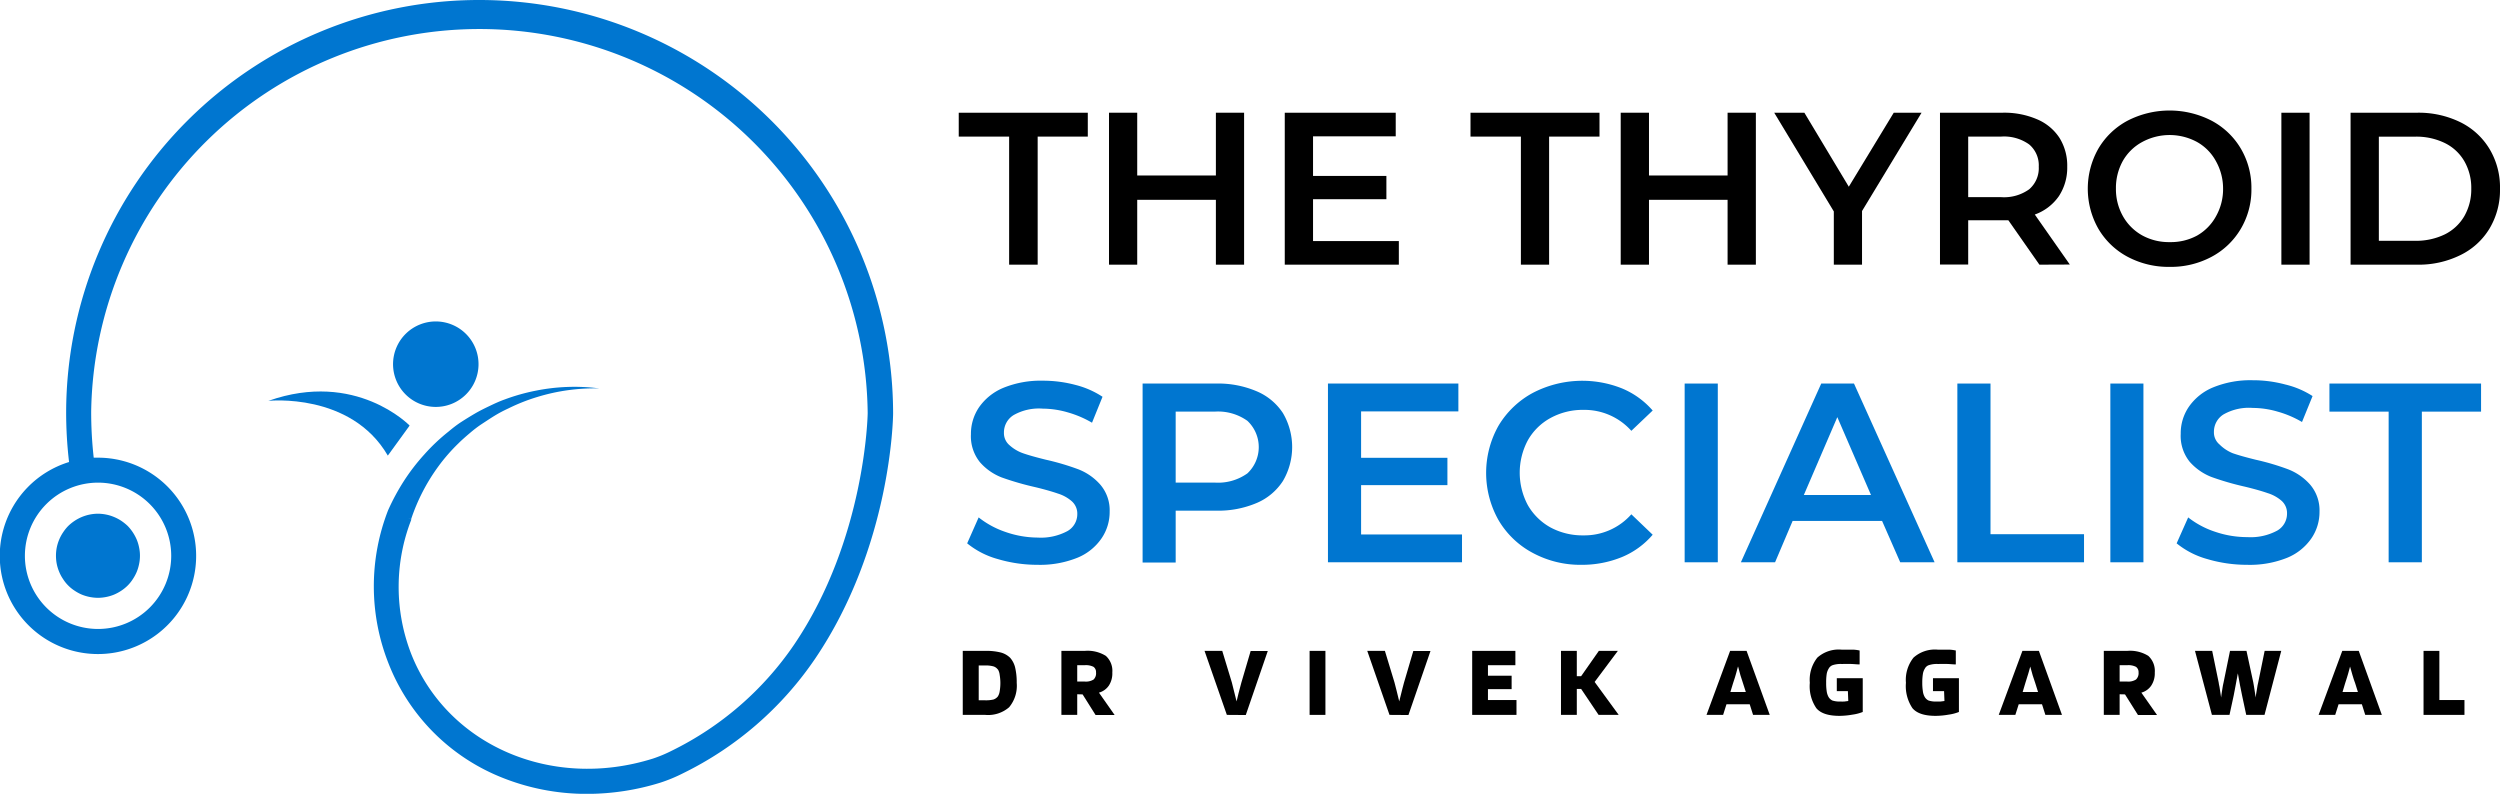 <svg xmlns="http://www.w3.org/2000/svg" xmlns:xlink="http://www.w3.org/1999/xlink" viewBox="0 0 385.48 122.4"><defs><style>.cls-1{fill:none;}.cls-2{clip-path:url(#clip-path);}.cls-3{fill:#0076d0;}.cls-4{clip-path:url(#clip-path-2);}.cls-5{clip-path:url(#clip-path-3);}.cls-6{clip-path:url(#clip-path-4);}.cls-7{clip-path:url(#clip-path-5);}</style><clipPath id="clip-path" transform="translate(0 -0.11)"><rect class="cls-1" width="137.72" height="123"></rect></clipPath><clipPath id="clip-path-2" transform="translate(0 -0.11)"><rect class="cls-1" x="147.05" y="7.32" width="241.33" height="44"></rect></clipPath><clipPath id="clip-path-3" transform="translate(0 -0.11)"><rect class="cls-1" x="147.58" y="16.65" width="20.8" height="25.33"></rect></clipPath><clipPath id="clip-path-4" transform="translate(0 -0.11)"><rect class="cls-1" x="147.05" y="47.32" width="237.33" height="50.67"></rect></clipPath><clipPath id="clip-path-5" transform="translate(0 -0.11)"><rect class="cls-1" x="147.05" y="93.98" width="240" height="21.33"></rect></clipPath></defs><g id="Layer_2" data-name="Layer 2"><g id="Layer_1-2" data-name="Layer 1"><g class="cls-2"><path class="cls-3" d="M73.92.11A63.68,63.68,0,0,0,10.2,63.57a65.11,65.11,0,0,0,.45,7.78,15.14,15.14,0,1,0,4.48-.67h-.68a62.31,62.31,0,0,1-.39-7.1,59.87,59.87,0,0,1,119.73.22c0,.2-.32,19.4-11.31,35.66a48.84,48.84,0,0,1-18.93,16.42,21,21,0,0,1-2.88,1.2C85,122,69,115,63.43,101a28.53,28.53,0,0,1,0-20.79L62.94,80l.45.17A29.56,29.56,0,0,1,67.61,72a27.65,27.65,0,0,1,3.07-3.52c.55-.55,1.14-1.06,1.74-1.57s1.22-1,1.88-1.43,1.31-.87,2-1.29,1.38-.78,2.1-1.11a29,29,0,0,1,4.45-1.76A30.18,30.18,0,0,1,92.41,60a30.19,30.19,0,0,0-9.8.35,30.59,30.59,0,0,0-4.78,1.35c-.79.28-1.55.63-2.32,1s-1.51.73-2.23,1.15-1.45.87-2.15,1.32-1.39,1-2,1.51a29.83,29.83,0,0,0-3.7,3.5,31.56,31.56,0,0,0-3.13,4.06,34.33,34.33,0,0,0-2.46,4.55,32.34,32.34,0,0,0,.05,23.57A31.16,31.16,0,0,0,77,119.84a35,35,0,0,0,13.54,2.68,38.13,38.13,0,0,0,11.31-1.74,24.07,24.07,0,0,0,3.43-1.42,52.55,52.55,0,0,0,20.43-17.72c11.66-17.25,12-37,12-37.81A63.81,63.81,0,0,0,73.92.11ZM26.4,85.8A11.28,11.28,0,1,1,15.13,74.53,11.29,11.29,0,0,1,26.4,85.8Z" transform="translate(0 -0.11)"></path></g><path class="cls-3" d="M63.16,65.73s-8.28-8.59-21.78-3.81c0,0,12.72-1.36,18.42,8.44Z" transform="translate(0 -0.11)"></path><path class="cls-3" d="M69.6,62.4a6.59,6.59,0,1,0-8.54-3.73A6.59,6.59,0,0,0,69.6,62.4Z" transform="translate(0 -0.11)"></path><path class="cls-3" d="M21.58,85.8a5.92,5.92,0,0,1-.13,1.26,6.46,6.46,0,0,1-.36,1.21,6.69,6.69,0,0,1-.6,1.12,5.73,5.73,0,0,1-.8,1,6.3,6.3,0,0,1-1,.81,6.69,6.69,0,0,1-1.12.6,6.25,6.25,0,0,1-1.21.36,6.55,6.55,0,0,1-1.25.13,6.79,6.79,0,0,1-2.48-.49,6.6,6.6,0,0,1-1.11-.6,5.86,5.86,0,0,1-1-.81,5.73,5.73,0,0,1-.8-1,6,6,0,0,1-.6-1.12,6.5,6.5,0,0,1-.37-1.21,6.64,6.64,0,0,1-.12-1.26,6.72,6.72,0,0,1,.12-1.26,6.5,6.5,0,0,1,.37-1.21,6.37,6.37,0,0,1,.6-1.12,6.72,6.72,0,0,1,.8-1,7,7,0,0,1,1-.8,6.55,6.55,0,0,1,1.11-.59,6.54,6.54,0,0,1,2.48-.5,6.55,6.55,0,0,1,1.25.13,6.27,6.27,0,0,1,1.21.37,6.64,6.64,0,0,1,1.12.59,7.6,7.6,0,0,1,1,.8,6.72,6.72,0,0,1,.8,1,7.11,7.11,0,0,1,.6,1.12,6.46,6.46,0,0,1,.36,1.21A6,6,0,0,1,21.58,85.8Z" transform="translate(0 -0.11)"></path><g class="cls-4"><g class="cls-5"><path d="M155.6,21.17h-7.77V17.49h19.9v3.68H160V40.92H155.6Z" transform="translate(0 -0.11)"></path></g><path d="M191.83,17.49V40.92h-4.35v-10H175.35v10H171V17.49h4.35v9.68h12.13V17.49Z" transform="translate(0 -0.11)"></path><path d="M215.69,37.28v3.64H198.1V17.49h17.11v3.64H202.46v6.11h11.31v3.58H202.46v6.46Z" transform="translate(0 -0.11)"></path><path d="M234.51,21.17h-7.77V17.49h19.89v3.68h-7.77V40.92h-4.35Z" transform="translate(0 -0.11)"></path><path d="M270.74,17.49V40.92h-4.36v-10H254.26v10H249.9V17.49h4.36v9.68h12.12V17.49Z" transform="translate(0 -0.11)"></path><path d="M287.11,32.65v8.27h-4.35V32.71l-9.19-15.22h4.65l6.85,11.41L292,17.49h4.29Z" transform="translate(0 -0.11)"></path><path d="M314.46,40.92l-4.79-6.85-.89,0h-5.3v6.83h-4.35V17.49h9.65a12.74,12.74,0,0,1,5.29,1,7.69,7.69,0,0,1,3.48,2.87,8.06,8.06,0,0,1,1.2,4.44,8,8,0,0,1-1.29,4.56,7.64,7.64,0,0,1-3.71,2.83l5.4,7.71Zm-.1-15.1a4.21,4.21,0,0,0-1.48-3.44,6.65,6.65,0,0,0-4.31-1.21h-5.09v9.34h5.09a6.65,6.65,0,0,0,4.31-1.21A4.29,4.29,0,0,0,314.36,25.82Z" transform="translate(0 -0.11)"></path><path d="M334.55,41.26a13.43,13.43,0,0,1-6.48-1.55,11.48,11.48,0,0,1-4.52-4.33,12.51,12.51,0,0,1,0-12.35,11.46,11.46,0,0,1,4.52-4.32,14.16,14.16,0,0,1,12.92,0,11.48,11.48,0,0,1,4.52,4.3,11.89,11.89,0,0,1,1.64,6.2,11.86,11.86,0,0,1-1.64,6.19A11.5,11.5,0,0,1,341,39.71,13.3,13.3,0,0,1,334.55,41.26Zm0-3.82a8.48,8.48,0,0,0,4.21-1,7.61,7.61,0,0,0,2.94-3,8.48,8.48,0,0,0,1.08-4.23A8.58,8.58,0,0,0,341.7,25,7.46,7.46,0,0,0,338.76,22a8.86,8.86,0,0,0-8.44,0,7.58,7.58,0,0,0-3,2.93,8.56,8.56,0,0,0-1.06,4.25,8.46,8.46,0,0,0,1.06,4.23,7.72,7.72,0,0,0,3,3A8.5,8.5,0,0,0,334.55,37.44Z" transform="translate(0 -0.11)"></path><path d="M351.77,17.49h4.35V40.92h-4.35Z" transform="translate(0 -0.11)"></path><path d="M362.44,17.49h10.25a14.62,14.62,0,0,1,6.65,1.45,10.83,10.83,0,0,1,4.52,4.13,11.51,11.51,0,0,1,1.62,6.14,11.59,11.59,0,0,1-1.62,6.15,10.7,10.7,0,0,1-4.52,4.1,14.5,14.5,0,0,1-6.65,1.46H362.44Zm10,19.75a10.12,10.12,0,0,0,4.55-1,7.17,7.17,0,0,0,3-2.82,8.35,8.35,0,0,0,1.06-4.23A8.24,8.24,0,0,0,380,25a7.05,7.05,0,0,0-3-2.82,10,10,0,0,0-4.55-1H366.8V37.24Z" transform="translate(0 -0.11)"></path></g><g class="cls-6"><path class="cls-3" d="M160,87.2a21.49,21.49,0,0,1-6.16-.89,12.85,12.85,0,0,1-4.71-2.42l1.77-4A13.72,13.72,0,0,0,155,82.12,15.3,15.3,0,0,0,160,83a8.64,8.64,0,0,0,4.59-1,3,3,0,0,0,1.52-2.61,2.54,2.54,0,0,0-.86-2,5.88,5.88,0,0,0-2.14-1.18c-.87-.3-2-.63-3.54-1a44.41,44.41,0,0,1-5.11-1.48,8.56,8.56,0,0,1-3.35-2.34,6.35,6.35,0,0,1-1.4-4.33,7.29,7.29,0,0,1,1.25-4.15,8.56,8.56,0,0,1,3.75-3,15.2,15.2,0,0,1,6.11-1.1,19.41,19.41,0,0,1,5,.65A13.64,13.64,0,0,1,170,61.29l-1.62,4a16,16,0,0,0-3.79-1.61,13.92,13.92,0,0,0-3.79-.56,7.92,7.92,0,0,0-4.52,1,3.14,3.14,0,0,0-1.48,2.71,2.43,2.43,0,0,0,.85,1.92A6.15,6.15,0,0,0,157.75,70c.86.3,2,.62,3.54,1a38.48,38.48,0,0,1,5,1.48,8.7,8.7,0,0,1,3.37,2.36A6.07,6.07,0,0,1,171.1,79a7.22,7.22,0,0,1-1.25,4.12,8.3,8.3,0,0,1-3.75,3A15.41,15.41,0,0,1,160,87.2Z" transform="translate(0 -0.11)"></path><path class="cls-3" d="M187.51,59.25a15.12,15.12,0,0,1,6.23,1.18,9,9,0,0,1,4.08,3.38,10.34,10.34,0,0,1,0,10.46,9,9,0,0,1-4.08,3.41,15.13,15.13,0,0,1-6.23,1.17h-6.23v8h-5.1V59.25Zm-.23,15.27a7.79,7.79,0,0,0,5.06-1.42,5.56,5.56,0,0,0,0-8.1,7.79,7.79,0,0,0-5.06-1.42h-6V74.52Z" transform="translate(0 -0.11)"></path><path class="cls-3" d="M225.43,82.52v4.29H204.76V59.25h20.11v4.29h-15V70.7h13.31v4.21H209.87v7.61Z" transform="translate(0 -0.11)"></path><path class="cls-3" d="M243.89,87.2a15.44,15.44,0,0,1-7.54-1.83,13.42,13.42,0,0,1-5.29-5.06,14.83,14.83,0,0,1,0-14.56,13.77,13.77,0,0,1,5.31-5.07A16.51,16.51,0,0,1,250.1,60a12.7,12.7,0,0,1,4.73,3.41l-3.29,3.13a9.69,9.69,0,0,0-7.38-3.23,10.31,10.31,0,0,0-5.08,1.25,8.91,8.91,0,0,0-3.5,3.44,10.62,10.62,0,0,0,0,10,9.11,9.11,0,0,0,3.5,3.44,10.4,10.4,0,0,0,5.08,1.22,9.64,9.64,0,0,0,7.38-3.25l3.29,3.15A12.55,12.55,0,0,1,250.1,86,16.24,16.24,0,0,1,243.89,87.2Z" transform="translate(0 -0.11)"></path><path class="cls-3" d="M259.76,59.25h5.11V86.81h-5.11Z" transform="translate(0 -0.11)"></path><path class="cls-3" d="M290.2,80.43H276.41l-2.71,6.38h-5.27l12.39-27.56h5.05L298.3,86.81H293Zm-1.71-4-5.19-12-5.16,12Z" transform="translate(0 -0.11)"></path><path class="cls-3" d="M301.81,59.25h5.11V82.48h14.42v4.33H301.81Z" transform="translate(0 -0.11)"></path><path class="cls-3" d="M325.4,59.25h5.1V86.81h-5.1Z" transform="translate(0 -0.11)"></path><path class="cls-3" d="M346.5,87.2a21.56,21.56,0,0,1-6.17-.89,12.93,12.93,0,0,1-4.71-2.42l1.78-4a13.55,13.55,0,0,0,4.14,2.21,15.32,15.32,0,0,0,5,.83,8.6,8.6,0,0,0,4.58-1,3,3,0,0,0,1.52-2.61,2.53,2.53,0,0,0-.85-2,5.93,5.93,0,0,0-2.15-1.18c-.86-.3-2-.63-3.54-1a43.58,43.58,0,0,1-5.1-1.48,8.67,8.67,0,0,1-3.36-2.34,6.35,6.35,0,0,1-1.39-4.33,7.22,7.22,0,0,1,1.25-4.15,8.45,8.45,0,0,1,3.75-3,15.15,15.15,0,0,1,6.1-1.1,19.29,19.29,0,0,1,5,.65,13.59,13.59,0,0,1,4.23,1.79l-1.63,4a15.77,15.77,0,0,0-3.79-1.61,13.86,13.86,0,0,0-3.79-.56,7.92,7.92,0,0,0-4.52,1,3.14,3.14,0,0,0-1.48,2.71,2.41,2.41,0,0,0,.86,1.92A6.1,6.1,0,0,0,344.29,70c.86.3,2,.62,3.54,1a38,38,0,0,1,5,1.48,8.73,8.73,0,0,1,3.38,2.36A6.11,6.11,0,0,1,357.65,79a7.22,7.22,0,0,1-1.25,4.12,8.41,8.41,0,0,1-3.75,3A15.44,15.44,0,0,1,346.5,87.2Z" transform="translate(0 -0.11)"></path><path class="cls-3" d="M368.31,63.58h-9.13V59.25h23.38v4.33h-9.13V86.81h-5.12Z" transform="translate(0 -0.11)"></path></g><g class="cls-7"><path d="M151.91,110.34h-3.46v-9.87h3.46a9.13,9.13,0,0,1,2.4.25,3.27,3.27,0,0,1,1.44.81,3.52,3.52,0,0,1,.77,1.48,9.92,9.92,0,0,1,.25,2.4,5.17,5.17,0,0,1-1.17,3.75A4.94,4.94,0,0,1,151.91,110.34Zm1.94-7a1.3,1.3,0,0,0-.67-.48,4.39,4.39,0,0,0-1.27-.14h-1v5.37h1a5,5,0,0,0,1.27-.12,1.47,1.47,0,0,0,.67-.46,1.94,1.94,0,0,0,.29-.79,7.5,7.5,0,0,0,0-2.56A2,2,0,0,0,153.85,103.3Z" transform="translate(0 -0.11)"></path><path d="M166.1,107.16v3.18h-2.44v-9.87h3.6a5.29,5.29,0,0,1,3.25.77,3.11,3.11,0,0,1,1,2.56,3.43,3.43,0,0,1-.52,2,2.73,2.73,0,0,1-1.54,1.11l2.42,3.45h-2.94l-2-3.18ZM169,103.8a1,1,0,0,0-.39-.87,2.58,2.58,0,0,0-1.36-.25H166.1v2.52h1.16a2.24,2.24,0,0,0,1.36-.31A1.32,1.32,0,0,0,169,103.8Z" transform="translate(0 -0.11)"></path><path d="M189.17,110.34l-3.44-9.87h2.73l1.48,4.87q.12.51.33,1.32c.14.54.27,1.07.4,1.6.23-1,.4-1.63.5-2s.17-.68.23-.87l1.44-4.9h2.64l-3.39,9.87Z" transform="translate(0 -0.11)"></path><path d="M204.37,100.47v9.87h-2.44v-9.87Z" transform="translate(0 -0.11)"></path><path d="M214.25,110.34l-3.43-9.87h2.72l1.48,4.87.34,1.32c.13.54.27,1.07.39,1.6.24-1,.4-1.63.5-2s.17-.68.23-.87l1.44-4.9h2.65l-3.4,9.87Z" transform="translate(0 -0.11)"></path><path d="M233.83,108.05v2.29H227v-9.87h6.66v2.21h-4.23v1.62h3.65v2.07h-3.65v1.68Z" transform="translate(0 -0.11)"></path><path d="M245.88,105.26l3.71,5.08h-3.1l-2.69-4h-.67v4h-2.44v-9.87h2.44v3.9h.67l2.73-3.9h2.93Z" transform="translate(0 -0.11)"></path><path d="M265.69,110.34h-2.56l3.64-9.87h2.54l3.57,9.87h-2.57l-.52-1.64h-3.58Zm2.29-7.45c-.08.3-.18.62-.27,1s-.26.86-.5,1.61l-.4,1.31h2.38l-.42-1.31c-.14-.4-.28-.82-.41-1.27S268.11,103.3,268,102.89Z" transform="translate(0 -0.11)"></path><path d="M284.93,106.68h-1.71v-2h4v5.21a6.68,6.68,0,0,1-1.58.41,12,12,0,0,1-2,.19c-1.72,0-2.92-.39-3.58-1.19a6,6,0,0,1-1-3.91,5.49,5.49,0,0,1,1.16-3.88,4.94,4.94,0,0,1,3.73-1.23c.61,0,1.16,0,1.65,0s.88.08,1.14.13v2.15c-.35,0-.76-.05-1.25-.07s-1,0-1.54,0a4,4,0,0,0-1.33.17,1.13,1.13,0,0,0-.65.54,2.33,2.33,0,0,0-.31.85,8.36,8.36,0,0,0-.08,1.34,7.93,7.93,0,0,0,.08,1.29,2.55,2.55,0,0,0,.25.83,1.4,1.4,0,0,0,.62.61,3.52,3.52,0,0,0,1.25.16,5.82,5.82,0,0,0,.59,0l.62-.08Z" transform="translate(0 -0.11)"></path><path d="M299.76,106.68h-1.71v-2h4v5.21a6.68,6.68,0,0,1-1.58.41,12,12,0,0,1-2,.19c-1.73,0-2.92-.39-3.59-1.19a6.1,6.1,0,0,1-1-3.91,5.49,5.49,0,0,1,1.17-3.88,4.94,4.94,0,0,1,3.73-1.23c.61,0,1.15,0,1.64,0s.88.08,1.15.13v2.15c-.35,0-.77-.05-1.25-.07s-1,0-1.54,0a4,4,0,0,0-1.33.17,1.07,1.07,0,0,0-.65.54,2.16,2.16,0,0,0-.31.85,8.21,8.21,0,0,0-.09,1.34,7.8,7.8,0,0,0,.09,1.29,2.33,2.33,0,0,0,.25.83,1.4,1.4,0,0,0,.62.61,3.49,3.49,0,0,0,1.25.16c.19,0,.39,0,.59,0l.62-.08Z" transform="translate(0 -0.11)"></path><path d="M310.75,110.34h-2.56l3.65-9.87h2.54l3.56,9.87h-2.56l-.52-1.64h-3.59Zm2.3-7.45-.28,1c-.09.33-.26.86-.5,1.61l-.39,1.31h2.37l-.41-1.31c-.14-.4-.28-.82-.42-1.27S313.17,103.3,313.05,102.89Z" transform="translate(0 -0.11)"></path><path d="M326.83,107.16v3.18h-2.44v-9.87H328a5.31,5.31,0,0,1,3.25.77,3.14,3.14,0,0,1,1,2.56,3.43,3.43,0,0,1-.53,2,2.69,2.69,0,0,1-1.54,1.11l2.42,3.45h-2.94l-2-3.18Zm2.92-3.36a1,1,0,0,0-.4-.87,2.56,2.56,0,0,0-1.35-.25h-1.17v2.52H328a2.23,2.23,0,0,0,1.35-.31A1.33,1.33,0,0,0,329.75,103.8Z" transform="translate(0 -0.11)"></path><path d="M341.06,110.34l-2.61-9.87h2.65l1,4.87c0,.17.08.4.13.69s.13.82.25,1.63c0-.2.08-.58.16-1.15s.17-1,.21-1.14l1-4.9h2.54l1.05,4.87q.06.25.12.69c.05.28.14.82.25,1.63,0-.2.08-.58.17-1.15s.16-1,.21-1.14l1-4.9h2.56l-2.58,9.87h-2.82l-.64-3c-.1-.5-.21-1-.32-1.58s-.2-1.17-.33-1.83q-.25,1.39-.39,2.1c-.09.48-.17.91-.25,1.31l-.65,3Z" transform="translate(0 -0.11)"></path><path d="M360.07,110.34h-2.56l3.65-9.87h2.54l3.56,9.87H364.7l-.52-1.64h-3.59Zm2.29-7.45c-.08.3-.17.62-.27,1s-.26.86-.5,1.61l-.39,1.31h2.37l-.41-1.31c-.15-.4-.29-.82-.42-1.27S362.49,103.3,362.36,102.89Z" transform="translate(0 -0.11)"></path><path d="M380,108.05v2.29h-6.31v-9.87h2.44v7.58Z" transform="translate(0 -0.11)"></path></g></g></g></svg>